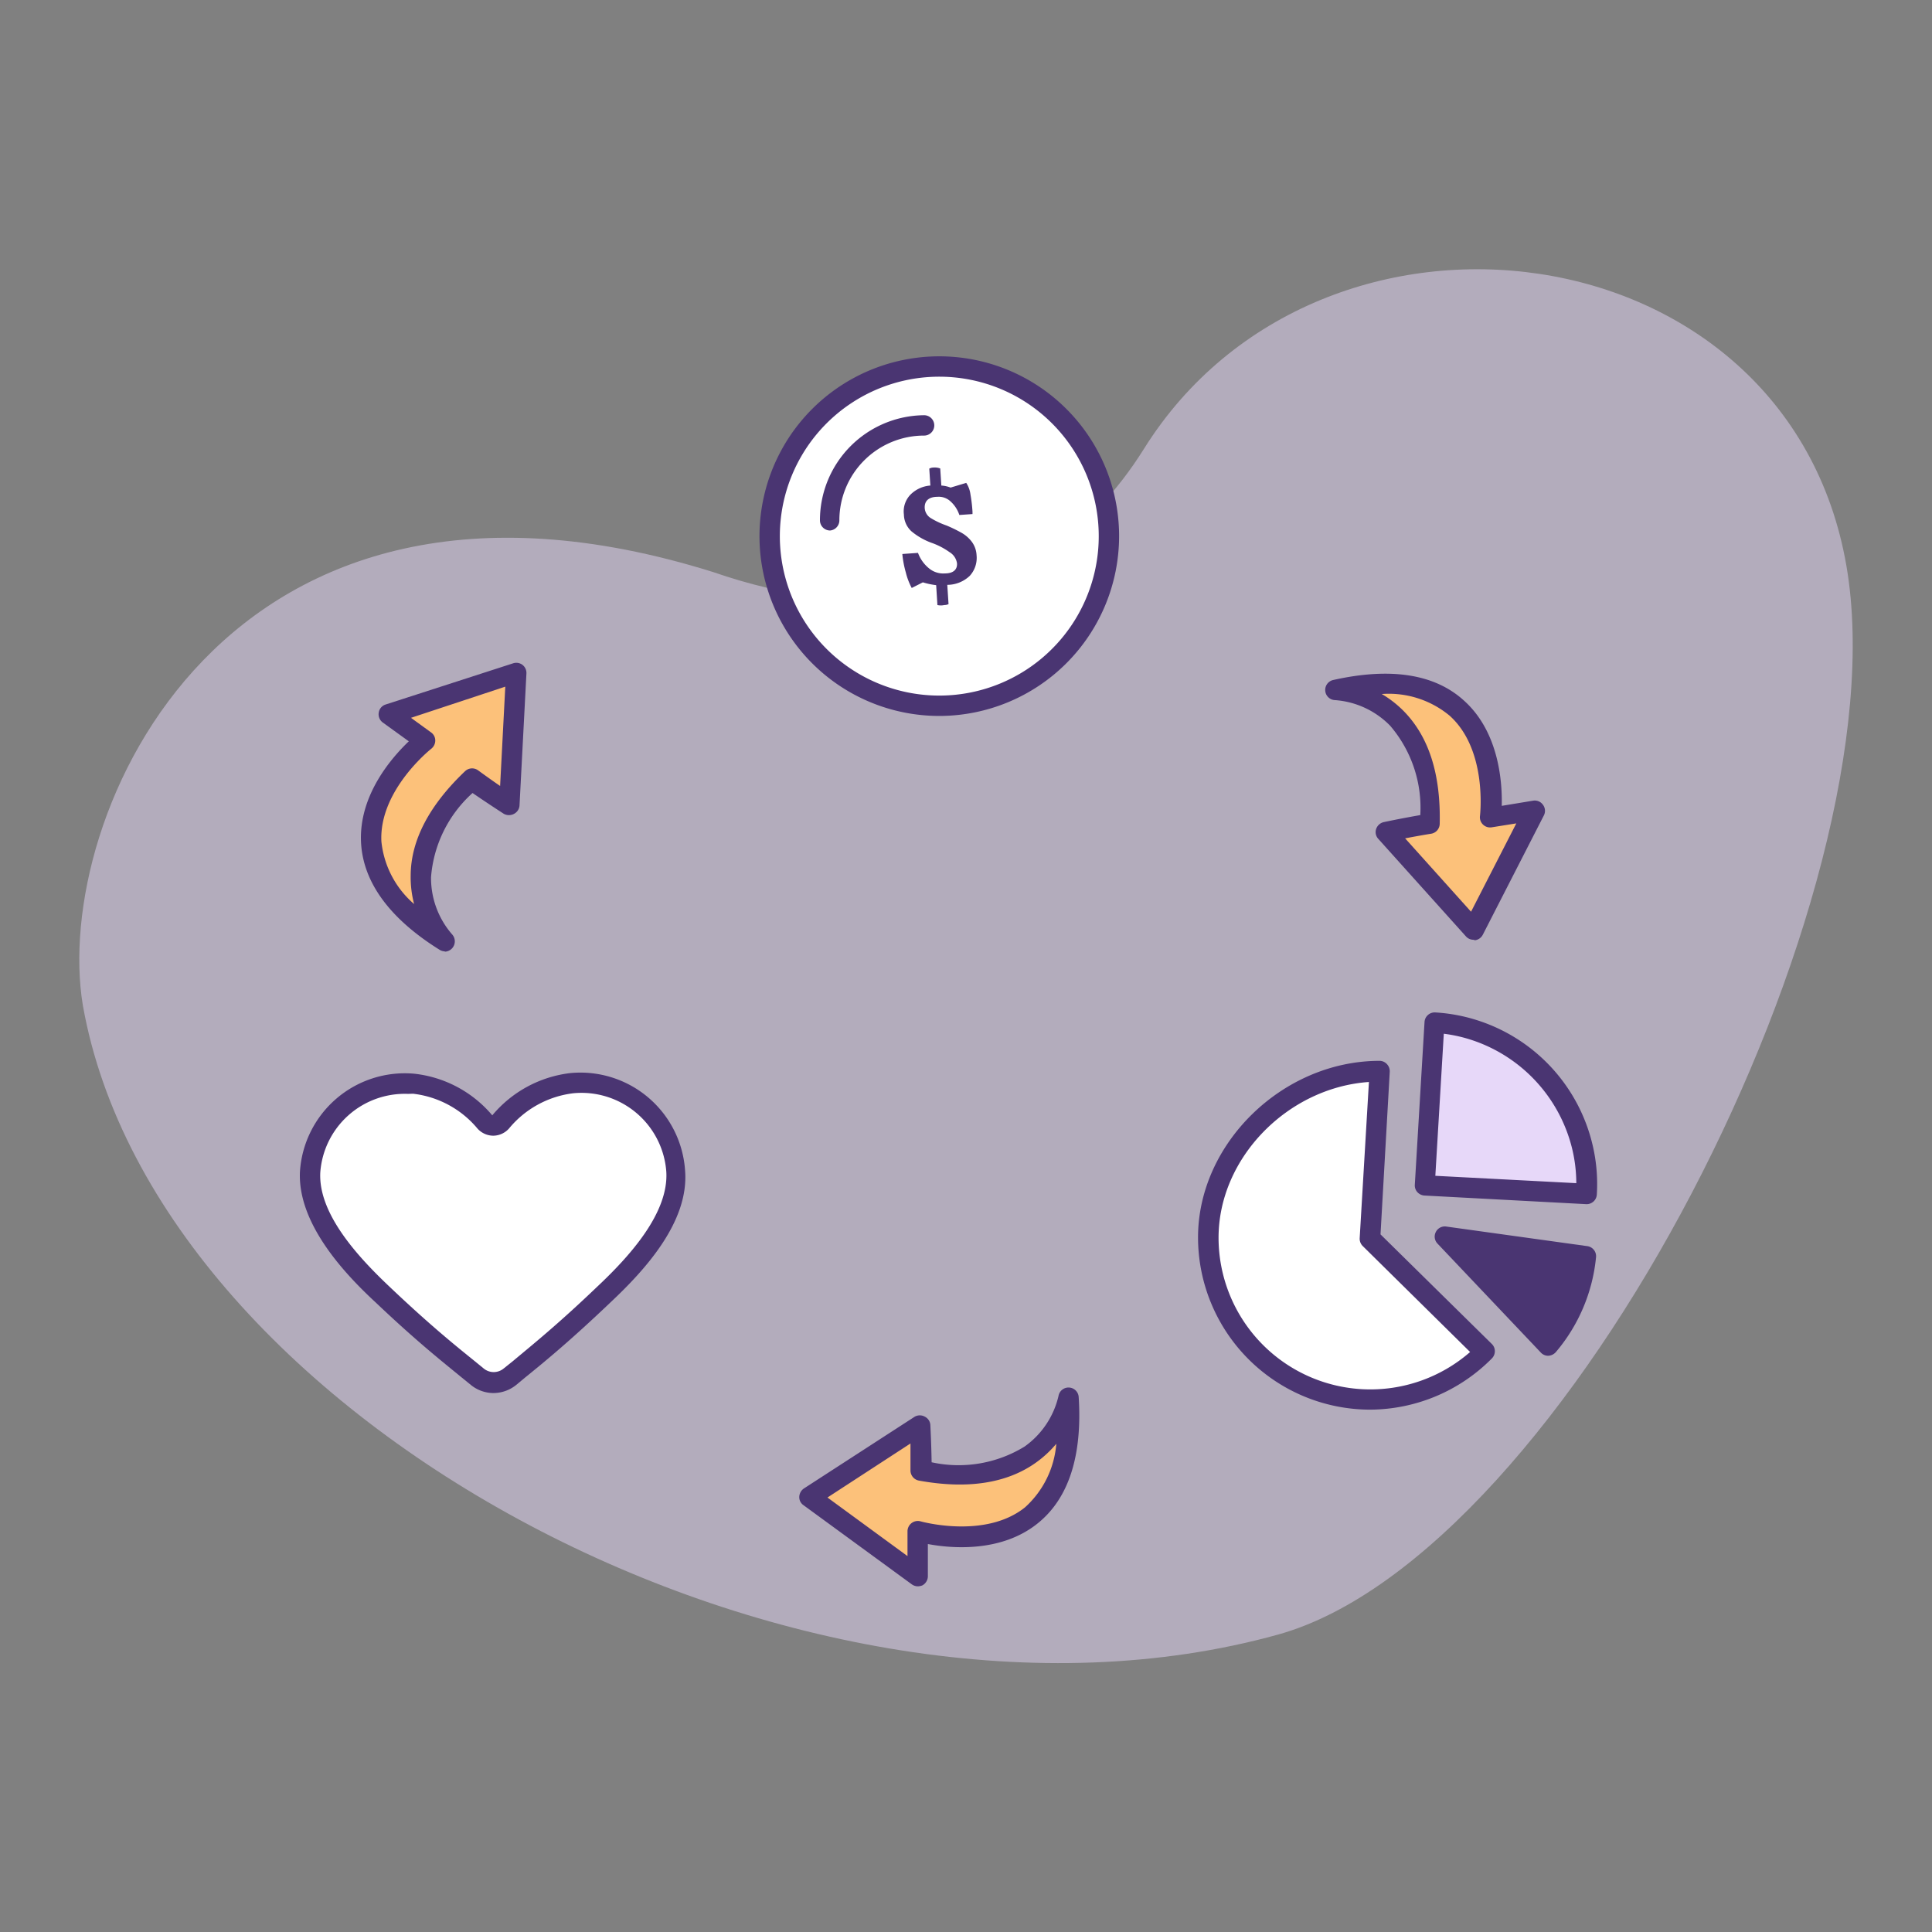 <svg id="components" xmlns="http://www.w3.org/2000/svg" viewBox="0 0 123.35 123.35"><rect x="0" y="0" width="123.35" height="123.35" fill="#808080" stroke="none"/><defs><style>.cls-1,.cls-5{fill:#e7d8f9;}.cls-1{fill-rule:evenodd;opacity:0.5;}.cls-2{fill:#fcc17a;}.cls-3{fill:#4a3572;}.cls-4{fill:#fff;}</style></defs><title>Spots_ThankViewBlue_ThankGiving_WhyThankViewGivingTools_CloseTheLoopAndKeepTrackOfGiving</title><path class="cls-1" d="M5.29,64.19c-2-12,9-37.46,40.26-27.66,8.83,3.06,20.5,3.3,27.49-7.88,11.26-18,41.11-14.27,44.85,7.5,3.6,21-17.9,63.1-36.29,68.21C51.28,112.78,10,90.76,5.29,64.19Z"/><path class="cls-2" d="M28.4,60.09S24,55.62,30.14,49.75c1.23.89,2.38,1.63,2.38,1.63L33,43,24.82,45.6l2.32,1.68S18.61,53.89,28.4,60.09Z"/><path class="cls-3" d="M28.4,60.74a.66.66,0,0,1-.35-.11c-3.2-2-4.88-4.33-5-6.86-.14-3,1.95-5.39,3.05-6.44l-1.66-1.2a.65.65,0,0,1-.26-.63.64.64,0,0,1,.44-.52l8.14-2.63a.65.65,0,0,1,.6.1.65.65,0,0,1,.25.55l-.44,8.41a.65.65,0,0,1-.35.55.68.68,0,0,1-.65,0s-.92-.59-2-1.33A8.06,8.06,0,0,0,27.52,56a5.48,5.48,0,0,0,1.34,3.65.66.66,0,0,1-.46,1.11ZM26.24,45.83l1.28.93a.63.63,0,0,1,.27.51.67.67,0,0,1-.25.53s-3.35,2.64-3.19,5.92a6.08,6.08,0,0,0,2.09,4,6.67,6.67,0,0,1-.22-1.8c0-2.27,1.2-4.52,3.47-6.68a.65.65,0,0,1,.83-.06c.51.37,1,.72,1.41,1l.33-6.34Z"/><path class="cls-2" d="M85.19,44.05s6.27.06,6.08,8.54c-1.5.24-2.84.54-2.84.54l5.64,6.26L98,51.76l-2.84.46S96.49,41.52,85.19,44.05Z"/><path class="cls-3" d="M94.07,60a.64.64,0,0,1-.48-.22L88,53.56a.63.63,0,0,1-.14-.63.67.67,0,0,1,.48-.44s1.07-.23,2.34-.45a8.05,8.05,0,0,0-1.92-5.7,5.46,5.46,0,0,0-3.52-1.64.65.65,0,0,1-.14-1.28c3.69-.83,6.51-.39,8.38,1.32,2.22,2,2.44,5.19,2.4,6.71l2-.33a.64.64,0,0,1,.63.26.64.64,0,0,1,.06.68l-3.9,7.62a.66.66,0,0,1-.49.35Zm-4.39-6.51,4.24,4.72,2.89-5.64-1.57.25a.65.65,0,0,1-.75-.72S95,47.9,92.56,45.7a6.08,6.08,0,0,0-4.34-1.39,6.81,6.81,0,0,1,1.43,1.12c1.58,1.63,2.34,4,2.27,7.17a.65.65,0,0,1-.55.63C90.75,53.33,90.16,53.44,89.68,53.53Zm1.59-.94h0Z"/><path class="cls-2" d="M68.22,89.23s-1,6.18-9.39,4.66c0-1.53-.08-2.89-.08-2.89l-7.07,4.58,6.91,5V97.76S68.94,100.79,68.22,89.23Z"/><path class="cls-3" d="M58.59,101.28a.67.67,0,0,1-.38-.13L51.3,96.1a.62.62,0,0,1-.27-.54.68.68,0,0,1,.3-.53l7.07-4.58a.66.66,0,0,1,.65,0,.64.64,0,0,1,.35.54c0,.05.06,1.09.08,2.37a8.05,8.05,0,0,0,5.93-1,5.47,5.47,0,0,0,2.17-3.23.65.65,0,0,1,1.29.07c.24,3.77-.65,6.49-2.63,8.07-2.33,1.87-5.51,1.59-7,1.31v2.06a.67.67,0,0,1-.35.58A.82.82,0,0,1,58.59,101.28Zm-5.76-5.67,5.11,3.74V97.76a.66.66,0,0,1,.83-.63s4.11,1.16,6.67-.89a6.11,6.11,0,0,0,2-4.06,7,7,0,0,1-1.34,1.23c-1.85,1.3-4.35,1.68-7.43,1.12a.66.66,0,0,1-.54-.64c0-.63,0-1.24,0-1.73Z"/><circle class="cls-4" cx="59.97" cy="34.23" r="10.83"/><path class="cls-3" d="M60,45.71A11.48,11.48,0,1,1,71.45,34.23,11.49,11.49,0,0,1,60,45.71Zm0-21.66A10.18,10.18,0,1,0,70.15,34.23,10.18,10.18,0,0,0,60,24.05Z"/><path class="cls-3" d="M61.36,34a2.15,2.15,0,0,1,.67.57,1.56,1.56,0,0,1,.32.88,1.7,1.7,0,0,1-.43,1.31,2.08,2.08,0,0,1-1.44.58h0l.08,1.23a.6.6,0,0,1-.27.06,1,1,0,0,1-.44,0l-.08-1.27a4.88,4.88,0,0,1-.85-.18l-.71.36a4.26,4.26,0,0,1-.38-1,6.4,6.4,0,0,1-.22-1.17l1-.07a2.29,2.29,0,0,0,.72,1,1.42,1.42,0,0,0,1,.31c.54,0,.8-.25.77-.65a1,1,0,0,0-.48-.71,4.57,4.57,0,0,0-1.08-.57,4.33,4.33,0,0,1-1.35-.76,1.49,1.49,0,0,1-.48-1.07,1.54,1.54,0,0,1,.42-1.27A2,2,0,0,1,59.4,31l-.07-1.08a.58.58,0,0,1,.26-.07,1,1,0,0,1,.44.06L60.1,31a2,2,0,0,1,.59.13l1-.3a1.74,1.74,0,0,1,.27.74,9.81,9.81,0,0,1,.13,1.1v.15l-.84.06a2,2,0,0,0-.6-.9,1.09,1.09,0,0,0-.8-.26c-.57,0-.84.28-.81.73a.81.81,0,0,0,.39.63,5.18,5.18,0,0,0,1,.47A9.18,9.18,0,0,1,61.36,34Z"/><path class="cls-4" d="M53,33.22A6.06,6.06,0,0,1,59,27.16"/><path class="cls-3" d="M53,33.87a.65.65,0,0,1-.65-.65A6.71,6.71,0,0,1,59,26.51a.65.65,0,0,1,0,1.3,5.41,5.41,0,0,0-5.41,5.41A.65.65,0,0,1,53,33.87Z"/><path class="cls-5" d="M101.27,76.23a10.33,10.33,0,0,0-7-10.41,10.58,10.58,0,0,0-2.72-.53L91,75.68Z"/><path class="cls-3" d="M101.27,76.88h0l-10.33-.55a.67.67,0,0,1-.45-.22.64.64,0,0,1-.16-.47l.62-10.39a.65.65,0,0,1,.69-.61,10.9,10.9,0,0,1,2.89.57,11,11,0,0,1,7.14,7.85,10.8,10.8,0,0,1,.28,3.21A.65.65,0,0,1,101.27,76.88Zm-9.63-1.81,9,.47a9.48,9.48,0,0,0-.26-2.18,9.74,9.74,0,0,0-6.3-6.92,9.37,9.37,0,0,0-1.9-.44Z"/><path class="cls-3" d="M101.26,80.21a10.3,10.3,0,0,1-2.42,5.7l-6.59-7Z"/><path class="cls-3" d="M98.84,86.56a.64.64,0,0,1-.47-.21L91.78,79.4a.64.64,0,0,1-.11-.74.64.64,0,0,1,.67-.35l9,1.25a.65.65,0,0,1,.56.71,11,11,0,0,1-2.57,6.06.69.69,0,0,1-.48.23ZM94,79.86l4.8,5.06a9.76,9.76,0,0,0,1.74-4.16Z"/><path class="cls-4" d="M94.8,86.33A10.34,10.34,0,0,1,77.15,79c0-5.71,5.23-10.62,10.94-10.62l-.6,10.69Z"/><path class="cls-3" d="M87.49,90a11,11,0,0,1-11-11c0-6,5.41-11.27,11.59-11.27a.64.64,0,0,1,.47.21.66.66,0,0,1,.18.48l-.59,10.39,7.11,7a.64.64,0,0,1,.19.46.66.66,0,0,1-.19.46A11,11,0,0,1,87.49,90ZM87.4,69.08c-5.19.36-9.6,4.85-9.6,9.94a9.69,9.69,0,0,0,16.06,7.3L87,79.55a.66.66,0,0,1-.19-.5Z"/><path class="cls-4" d="M31,71.65a.69.69,0,0,0,1,0,6.92,6.92,0,0,1,4.56-2.46,6.08,6.08,0,0,1,6.63,5.62c.19,3-2.76,6.1-4.61,7.86-3,2.88-4.76,4.23-6,5.26a1.66,1.66,0,0,1-2.1,0c-1.25-1-3-2.36-6-5.22-1.85-1.75-4.81-4.8-4.64-7.85a6.07,6.07,0,0,1,6.6-5.65A6.87,6.87,0,0,1,31,71.65Z"/><path class="cls-3" d="M31.52,88.94a2.29,2.29,0,0,1-1.46-.52l-.59-.48c-1.22-1-2.88-2.31-5.47-4.77-2.17-2-5-5.14-4.85-8.36a6.71,6.71,0,0,1,7.28-6.26,7.59,7.59,0,0,1,5,2.66l0,0h0a7.65,7.65,0,0,1,5-2.7,6.7,6.7,0,0,1,7.31,6.23C44,78,41.19,81.07,39,83.13c-2.59,2.47-4.24,3.82-5.45,4.8l-.59.49A2.32,2.32,0,0,1,31.52,88.94Zm-5.47-19.1a5.41,5.41,0,0,0-5.6,5c-.15,2.67,2.46,5.46,4.44,7.33,2.56,2.43,4.2,3.75,5.39,4.71l.6.49a1,1,0,0,0,1.28,0l.6-.48c1.19-1,2.82-2.3,5.37-4.74,2-1.88,4.58-4.68,4.41-7.35a5.43,5.43,0,0,0-5.94-5,6.3,6.3,0,0,0-4.11,2.26,1.37,1.37,0,0,1-1,.45h0a1.37,1.37,0,0,1-1-.45h0a6.29,6.29,0,0,0-4.12-2.23Z"/></svg>